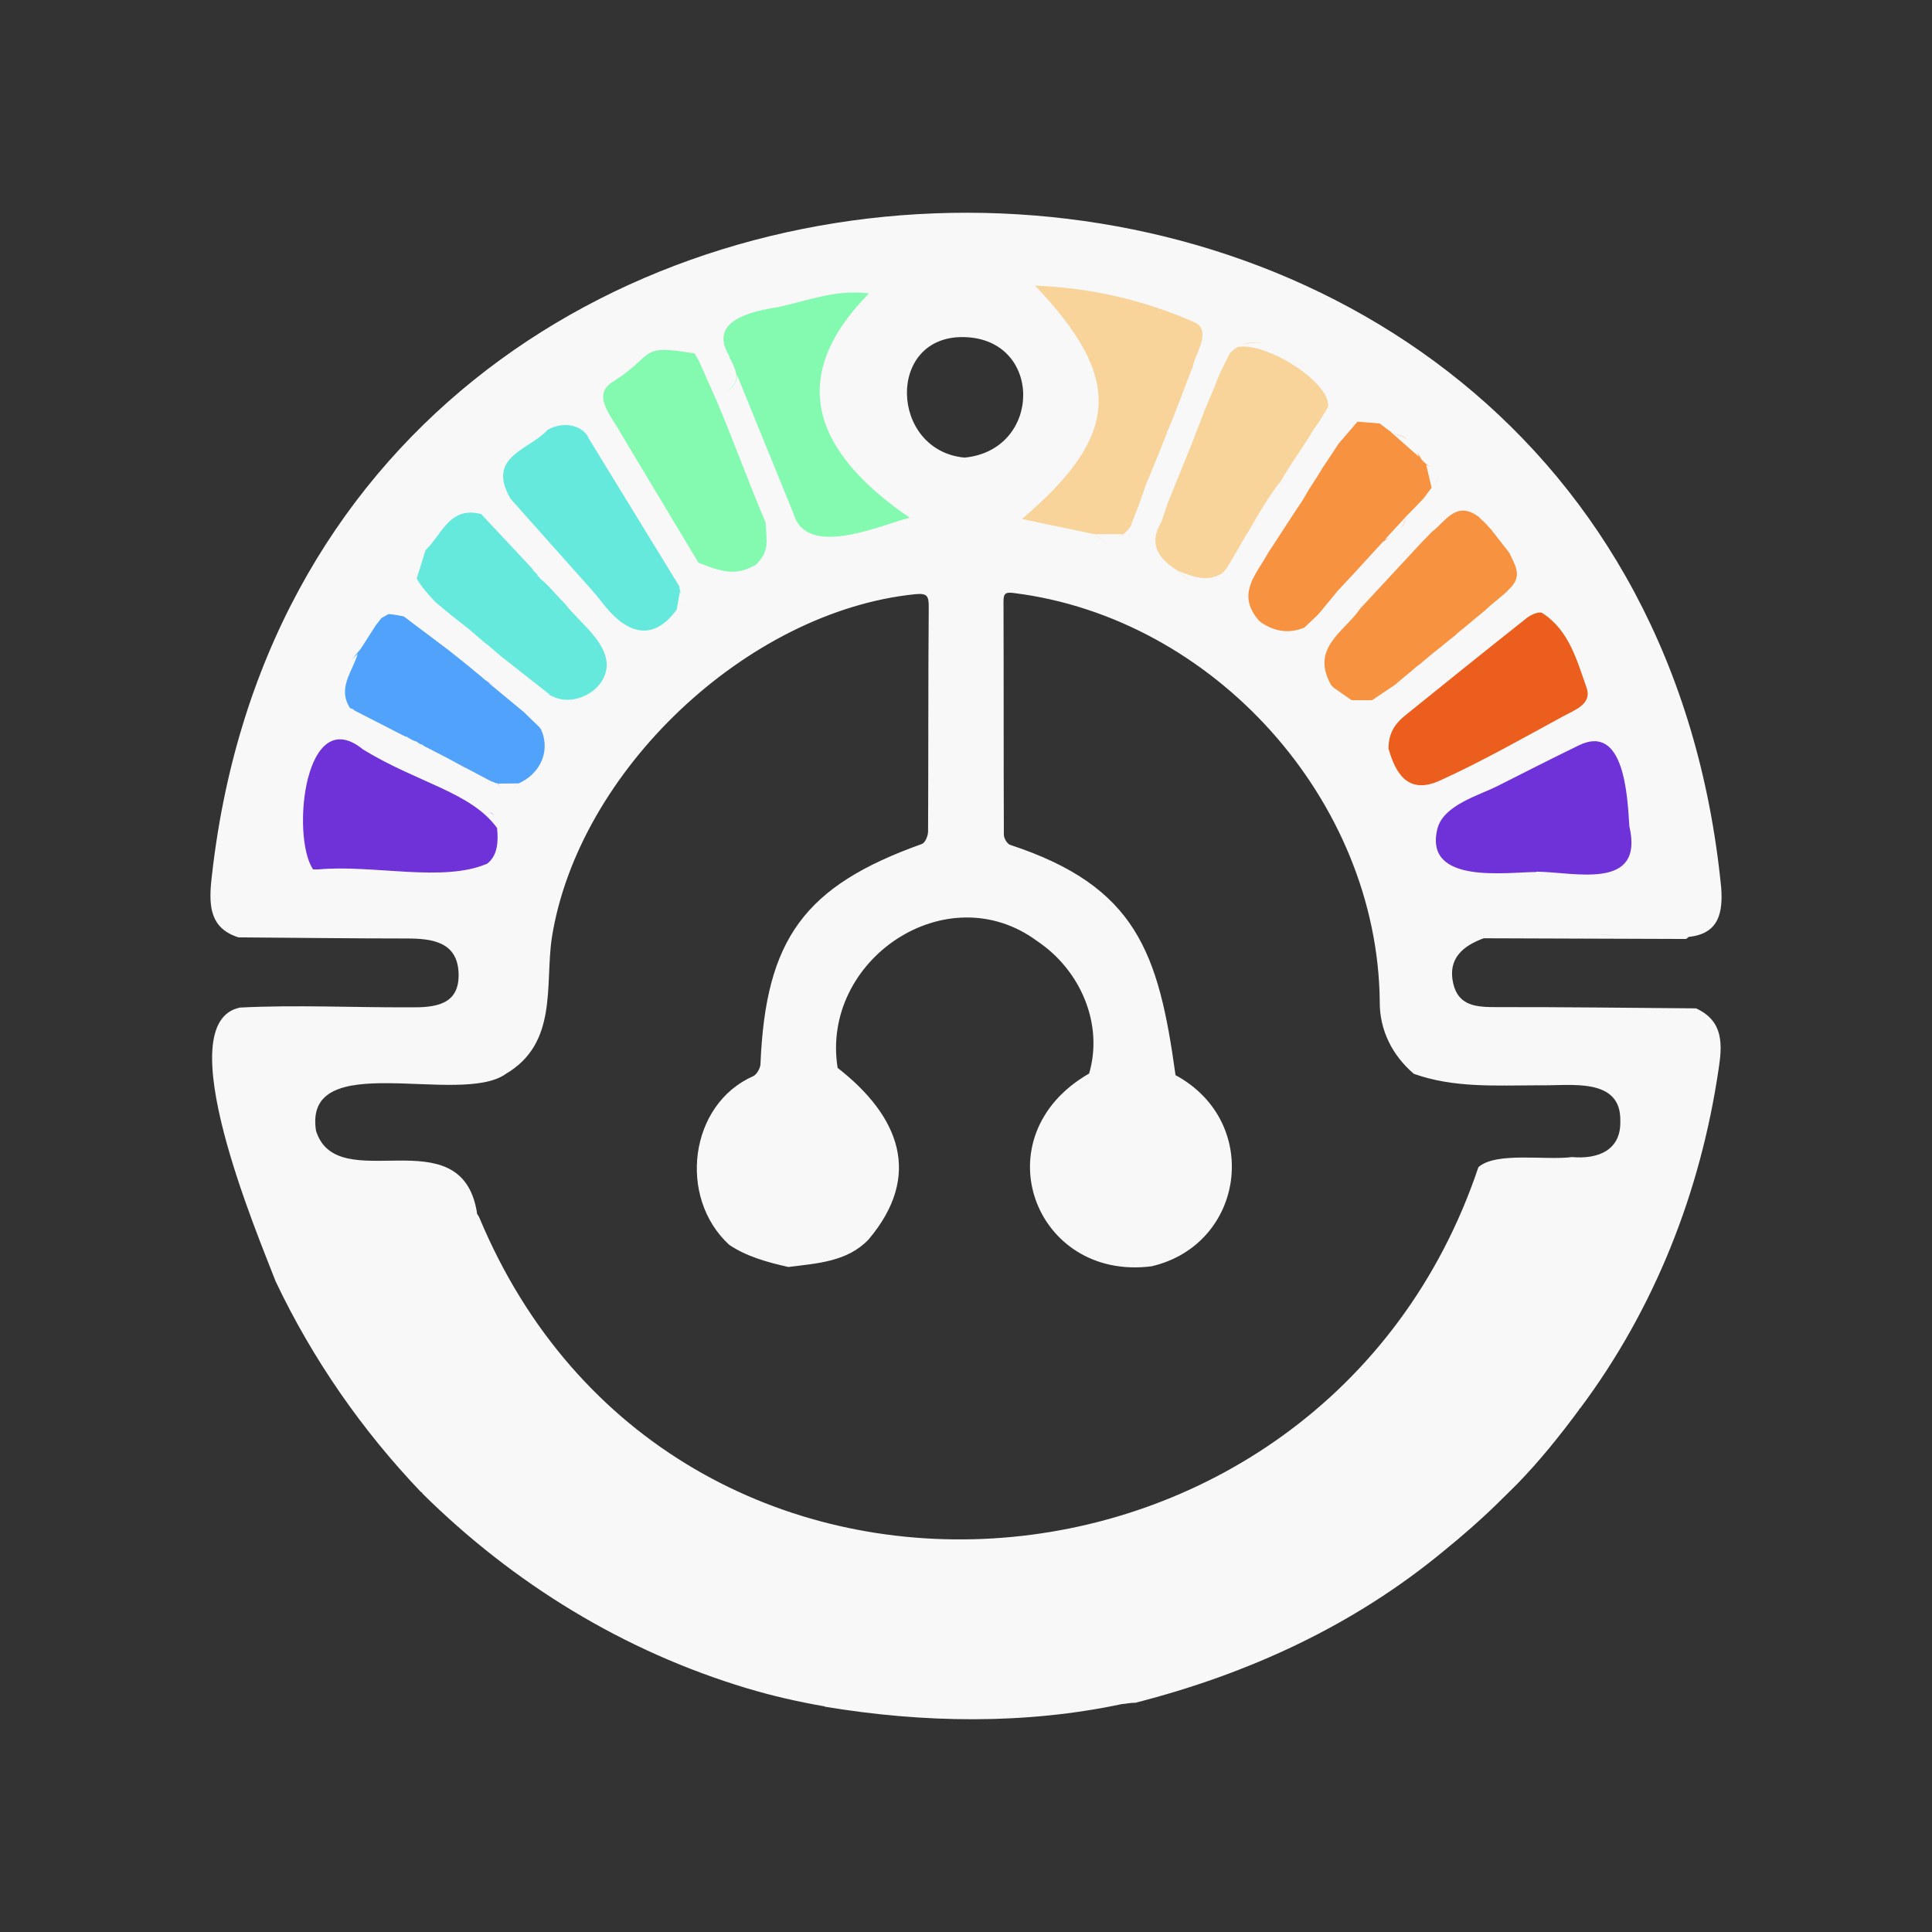 <?xml version="1.0" encoding="utf-8"?>
<!-- Generator: Adobe Illustrator 28.1.0, SVG Export Plug-In . SVG Version: 6.00 Build 0)  -->
<svg version="1.1" id="Layer_1" xmlns="http://www.w3.org/2000/svg" xmlns:xlink="http://www.w3.org/1999/xlink" x="0px" y="0px"
	 viewBox="0 0 1080 1080" style="enable-background:new 0 0 1080 1080;" xml:space="preserve">
<rect x="0" y="0" width="1080" height="1080" fill="#333333" stroke="none"/>
<style type="text/css">
	.st0{fill:#F69240;}
	.st1{fill:#F8D49A;}
	.st2{fill:#50A2FA;}
	.st3{fill:#65E9DD;}
	.st4{fill:#6F32D8;}
	.st5{fill:#83FAAF;}
	.st6{fill:#EB5E1D;}
	.st7{fill:#F8F8F8;}
</style>
<g>
	<g>
		<path class="st0" d="M785.96,386.66c-35.65,42.28-90.59-11.81-48-44.47c21.02-13.92,69.9-97.48,99.49-72.69
			C900,321.88,806.85,365.16,785.96,386.66z"/>
		<path class="st1" d="M689.97,188.43c-17.81,29.8-36.66,73.04-49.87,105.48c-14.58,20.74,31.44,46.51,45.64,30.8
			c7.33-12.49,30.73-39.35,38.22-52.11C732.13,257.33,782,197.69,689.97,188.43z"/>
		<path class="st1" d="M677.41,191.46c-8.99,25.48-28.31,72.03-37.31,97.32c-5.25,34.77-62.04,13.35-84.94,11.29
			c55.03-47.11,63.94-94.64,14.37-146.69C596.01,158.71,698.02,149.2,677.41,191.46z"/>
		<path class="st2" d="M209.43,322.9c20.33-11.83,51.54,30.24,61.87,40.15c30.84,30.8,0.59-6.45,21.22,34.73
			c29.02,20.12,27.37,51.22-13.52,49.74c-17.45-7.58-33.66-16.61-51.42-23.24C175.03,404.63,171.2,369.38,209.43,322.9z"/>
		<path class="st3" d="M395.19,331.33c-16.26,68.75-99.4-16.56-124.86-56.22c-15.12-23.56,25.19-39.14,38.87-44.29
			C343.29,217.99,344.36,269.73,395.19,331.33z"/>
		<path class="st4" d="M287.92,470.33"/>
		<path class="st4" d="M124.95,510.92c0.4,0.55,58.78-106.42,59.01-107.06c2.52-6.75-51.76,19.17-46.62,15.7
			c0.32,0.05,0.56-0.62,0.79-1.11c0.12-0.25,0.35-0.43,0.62-0.48c7.05-1.25,14.17,3.03,20.54,5.05c0.05,0.02,0.1,0.04,0.15,0.06
			c6.11,3.32-2.32-0.62,3.91,2.48c0.4,0.2,18.38-49.15,18.13-17.11l-26.24,14.19c9.43-13.39-54.24,11.58-1.25-4.17
			c112.03-33.31,137.79,64.94,138.5,64.69"/>
		<path class="st4" d="M272.01,490c-2.12,1.37-1.83-1.24-3.8-0.12c-0.13,0.07-0.28,0.12-0.43,0.12
			c-29.33-0.01-67.61,6.65-96.46,3.17c-0.62-0.07-0.94-0.77-0.62-1.3l3.51-5.75c0.17-0.28,0.17-0.63-0.02-0.91"/>
		<path class="st5" d="M395.19,188.43c-7.85-19.11,28.33-25.93,40.79-28.75c128.52-43.4-28.85,63.95,86.21,127.48
			c-17.14,4.56-72.23,37.88-79.45,12.9C430.48,265.87,394.91,220.88,395.19,188.43z"/>
		<path class="st5" d="M346.93,246.15c-4.49-8.85-34.91-34.61-21.24-42.25c13.9-7.45,52.66-18.22,72.68-8.3
			c9.44,30.53,73.31,158.39-7.94,123.03C375.93,294.47,361.43,270.31,346.93,246.15z"/>
		<path class="st1" d="M658.37,319.04c-0.01-0.01-0.02-0.01-0.03-0.02c0,0,0,0-0.01,0C658.33,319.02,658.37,319.04,658.37,319.04z"
			/>
		<path class="st3" d="M295.8,307.58c-21.7-26.24-50.37-53.18-73.81-0.57c-13.37,30.01,73.86,98.43,115.19,90.7
			C380.09,389.69,321.37,324.55,295.8,307.58z"/>
		<path class="st1" d="M578.47,159.6c-0.13-0.16-0.27-0.31-0.4-0.47c0.1,0.18,0.2,0.36,0.29,0.54
			C578.36,159.67,578.47,159.6,578.47,159.6z"/>
		<path class="st0" d="M814.42,261.57c-16.53,37.88-57.98,66.09-85.57,98.04c-72.37,6.08-3.4-85.98,8.8-110.3
			c25.1-50.02,51.18,4.09,63.37-1.27C803.95,246.75,811.62,261.06,814.42,261.57z"/>
		<path class="st4" d="M861.12,494c-49.26,11.49-92.99-14.14-39.72-53.38c62.39-45.96,99.68-44.63,97.2,21.26
			C927.1,498.43,882.22,493.53,861.12,494z"/>
		<path class="st6" d="M763.5,417.43c11.36-31.1,69.88-66.86,97.2-83.89c15.22,11.7,52.97,59.97,25.51,68.62
			C858.75,410.96,784.56,473.71,763.5,417.43z"/>
	</g>
</g>
<g>
	<path class="st7" d="M948.09,563.68c-37.06-0.28-74.13-0.77-111.19-0.7c-11.01,0.02-21.59-0.29-24.55-13.25
		c-3.14-13.76,5.27-20.93,17.06-25.23c26.19-2.98,52.49-2.31,78.78-1.54c-26.3-0.76-52.59-1.44-78.78,1.54
		c37.72,0.13,75.43,0.26,113.15,0.39c0.5-0.39,0.99-0.78,1.49-1.17c17.17-1.77,19.04-14.07,18.12-27.4
		C912.56-6.65,169.89-6.23,117.99,493.72c-1.19,13.53-0.09,25.37,15.29,30.27c31.32,0.23,62.63,0.62,93.95,0.63
		c14.3,0,28.45,1.82,29.12,19.36c0.68,18.07-13.44,19.3-27.49,19.12c-31.51,0.14-63.24-1.45-94.66,0.13
		c-40.78,8.16,10.02,127.34,19.89,153.09c20.55,43.32,48.25,83.23,81.32,117.83c0.44,0,0.66,0.22,0.65,0.66
		c51.04,50.53,112.67,88.26,181.48,108.95l0.02-0.01c14.06,4.26,28.43,7.49,42.89,10.04c0.29-0.11,0.48-0.03,0.58,0.25
		c55.12,9.16,111.93,10.1,166.51-1.53l-0.07,0.08c2.41-0.23,4.82-0.81,7.24-0.73c63.39-16.26,122.13-43.2,172.72-85.16
		c9.89-8,20.32-17.13,29.01-25.63c3.45-3.33,6.82-6.74,10.25-10.09c0.5-0.5,1-1,1.51-1.5l-0.06,0.05
		c12.61-12.97,23.92-27.06,34.66-41.6c-0.03-0.32,0.11-0.5,0.43-0.55c41.66-55.69,67.35-120.97,77.45-189.54
		C962.76,584.42,963.78,570.81,948.09,563.68z M910.83,461.95c8.38,36.19-30.42,25.54-52.07,25.3c0,0.07,0,0.14,0,0.21
		c-16.35,0-62.78,7.21-55.3-23.96c3.22-13.43,23.09-18.75,33.72-24.13c15.11-7.65,30.23-15.32,45.46-22.74
		C908.03,404.28,909.74,445.01,910.83,461.95z M862.11,342.67c15.04,9.66,19.33,26.39,24.79,41.71c3.25,9.12-6.55,12.49-12.83,15.9
		c-22.89,12.41-45.57,25.37-69.24,36.1c-18.14,8.22-24.9-4.77-28.64-17.89c-0.02-9.51,4.35-14.56,9.75-18.91
		c22.54-18.17,45.07-36.35,67.78-54.3C855.95,343.53,860.49,341.63,862.11,342.67z M849.91,316.74c-0.17-2.73-1.45-5.23-4.29-6.81
		C848.46,311.51,849.75,314.01,849.91,316.74z M826.43,288.79c0-0.01-0.01-0.03-0.01-0.04c-0.21-0.81-0.5-1.52-0.84-2.14
		c0.35,0.62,0.63,1.34,0.84,2.14c0.48,0.49,0.95,0.98,1.43,1.47c1.58,1.31,3.06,2.77,4.36,4.4l-0.07-0.07
		c0.51,0.51,1.01,1.02,1.52,1.53c0,0-0.05-0.01-0.06-0.01c0,0,0,0-0.01,0c3.39,4.34,6.78,8.69,10.17,13.03h-0.01
		c2.66,6.01,7.15,11.88,1.45,18.55l0.07-0.03c-0.49,0.52-0.97,1.03-1.46,1.55c-0.48,0.48-0.96,0.96-1.43,1.43
		c-0.5,0.48-1,0.96-1.49,1.45c0-0.02,0.01-0.03,0.01-0.05c-2.9,2.43-5.81,4.86-8.71,7.28c0.01,0,0.02,0,0.03,0
		c-3.14,3.15-6.83,5.66-10.14,8.63c-2.41,1.98-4.81,3.95-7.22,5.93c-0.5,0.48-1.01,0.95-1.51,1.43l0.03-0.04
		c-2.41,1.95-4.9,3.82-7.25,5.85l0.02-0.02c-0.55,0.46-1.1,0.93-1.65,1.39l0.06-0.13c-2.48,1.93-4.92,3.9-7.28,5.98l0.08-0.12
		c-1.06,0.91-2.13,1.82-3.19,2.73l0.18-0.1c-2.06,1.39-3.95,2.98-5.74,4.7c0,0-0.02-0.05-0.03-0.05c-2.36,1.96-4.72,3.93-7.09,5.89
		c-0.52,0.49-1.06,0.96-1.58,1.45l0.02-0.07c0,0,0-0.01,0.01-0.01c-4.35,2.92-8.7,5.84-13.04,8.76c0.02-0.02,0.03-0.04,0.05-0.06
		c-3.79,0-7.57,0-11.36,0c0.01,0.02,0.02,0.03,0.04,0.05c-3.4-2.38-6.8-4.75-10.2-7.13c-0.5-0.5-0.97-1.03-1.46-1.54l0.03-0.03
		c-11.63-20.81,7.72-29.68,16.43-42.65c1.2-2.11,2.47-4.16,3.8-6.15c-1.29,1.96-2.53,3.97-3.69,6.04
		c10.92-11.76,21.84-23.52,32.76-35.29c-4.87,3.34-9.42,6.99-13.63,10.94c4.2-3.96,8.75-7.61,13.63-10.94h-0.03
		c2.32-2.55,4.85-4.9,7.17-7.45C808.16,291.56,813.85,279.61,826.43,288.79z M747.83,330.33c0.87,0.12,1.65,0.16,2.34,0.12
		C749.48,330.49,748.7,330.45,747.83,330.33z M783.16,295.32c1.35-1.8,2.32-3.94,2.8-6.54
		C785.62,291.58,784.59,293.64,783.16,295.32z M814.42,283.58c-4.12,1.22-8.34,3.95-11.05,7.17
		C806.08,287.53,810.3,284.79,814.42,283.58z M803.67,266.39c0.26,1.7-0.6,3.68-3.38,6.21
		C802.94,270.17,803.86,268.15,803.67,266.39z M752.48,238.21c-0.52,0.46-0.97,0.97-1.38,1.52
		C751.51,239.17,751.96,238.67,752.48,238.21z M748.24,248.07c3.54-4.12,7.07-8.24,10.61-12.36c4.14,0.34,8.28,0.68,12.42,1.02
		c1.91,1.45,3.82,2.89,5.73,4.33l-0.09-0.14c0.55,0.49,1.08,0.98,1.62,1.47c3.75,0.56,6.33,1.7,8.34,3.31
		c-2.3-1.64-5.1-2.72-8.34-3.31c-0.01,0-0.02,0-0.03,0s-0.01,0-0.02,0c4.89,4.3,9.77,8.6,14.66,12.9c-0.23-0.87-0.5-1.69-0.81-2.46
		c0.71,1.24,1.44,2.55,2.25,3.94l-0.01-0.01c1.29,1.6,3.08,2.95,4.74,4.27c-0.66-0.44-1.35-0.87-2.08-1.29
		c1.02,4.29,2.03,8.58,3.05,12.87c-1.44,1.93-2.89,3.87-4.33,5.8l0.05-0.04c-0.47,0.52-0.95,1.03-1.42,1.55
		c-0.47,0.49-0.95,0.98-1.42,1.46l-0.02,0.02c-2.38,2.4-4.74,4.83-7.08,7.27l-0.12,0.12c-3.94,4.28-7.88,8.56-11.81,12.84
		c0.73-0.29,1.45-0.6,2.13-0.93c-1.16,0.76-2.33,1.54-3.43,2.42c-5.53,6.03-11.06,12.07-16.59,18.1c-0.92,1.03-1.89,2.02-2.83,3.03
		l-0.11,0.11c-1.83,1.98-3.66,3.95-5.5,5.92v-0.01l-0.01,0.02c-3.28,3.97-6.55,7.94-9.83,11.9c-0.45,0.56-0.95,1.08-1.42,1.62
		c-2.46,2.34-4.92,4.68-7.39,7.01l0.01-0.02c-8.65,3.61-16.7,2.22-24.3-2.92l0.04,0.09c-0.52-0.5-1.04-1-1.56-1.5l0.05,0.01
		c-12.48-14.64-0.85-25.69,5.59-37.52c0.47-1.66,1.03-3.26,1.64-4.82c-0.6,1.53-1.14,3.11-1.59,4.74
		c5.34-8.19,10.67-16.37,16.01-24.56l-0.01,0.01c-2.78,2.39-5.28,4.96-7.46,7.74c2.18-2.78,4.67-5.35,7.46-7.74
		c0.98-1.45,1.95-2.9,2.93-4.34l-0.02,0.02c1.1-1.85,2.2-3.69,3.3-5.54l-0.09,0.04c1.32-2.06,2.65-4.13,3.97-6.19
		c0.59-0.93,1.17-1.86,1.76-2.79l-0.1,0.15c0.93-1.52,1.85-3.04,2.78-4.54c0.98-1.44,1.96-2.88,2.94-4.33l-0.03,0.03
		c0.97-1.46,1.95-2.93,2.92-4.39l-0.03,0.03C746.32,251.01,747.28,249.54,748.24,248.07z M736.99,369.56
		c0.1-0.75,0.26-1.49,0.45-2.21C737.25,368.07,737.09,368.81,736.99,369.56z M734.54,349.49c-0.25,0.21-0.51,0.41-0.81,0.57
		C734.02,349.9,734.29,349.7,734.54,349.49z M740.32,211.73c-2.3-1.6-5.03-2.89-7.45-4.11
		C735.29,208.83,738.03,210.12,740.32,211.73z M732.83,207.59c-3.92-1.99-7.64-4.72-11.4-7.37
		C725.45,202.96,729.28,205.74,732.83,207.59z M706.95,192.46c-3.89-1.06-8.07-1.16-12.72,0.32
		C698.48,190.98,702.75,191.16,706.95,192.46z M673.1,230.14c2.07-4.91,4.13-9.82,6.19-14.73c-2.21,1.17-3.71,2.65-4.7,4.33
		c0.96-1.69,2.44-3.16,4.7-4.33c0.63-2.17,1.7-4.25,2.49-6.38l-0.06,0.07c1.94-3.9,3.89-7.8,5.83-11.7c1.43-1.41,2.86-2.53,4.3-3.41
		c16.59-3,52.79,20.58,50.48,33.64c1.54-2.24,2.42-4.22,2.8-5.97c-0.38,1.77-1.27,3.76-2.83,6.02c-1.45,2.4-2.9,4.8-4.34,7.19
		c-1.19,1.71-2.39,3.42-3.58,5.13c-0.88,1.53-1.86,3-2.77,4.51l0.37,0.08h-0.38c-0.38,0.59-0.76,1.19-1.14,1.78l0.05-0.08
		c-0.96,1.45-1.92,2.9-2.88,4.34c-0.01,0.7-0.02,1.4-0.05,2.08c0.02-0.65,0.02-1.32,0.01-2c-2.07,3.14-4.15,6.27-6.22,9.41
		c2.18-0.21,3.6-0.91,4.53-1.94c-0.92,1.03-2.34,1.74-4.53,1.94c-0.76,1.24-1.53,2.47-2.3,3.7c-0.87,1.49-1.81,2.94-2.7,4.42
		c-0.46,1.94-1.02,3.82-1.68,5.63c0.61-1.73,1.13-3.53,1.54-5.39c-6.66,8.57-12.2,17.85-17.57,27.28c0.02-0.01,0.03-0.03,0.05-0.04
		c3.16-2.58,5.99-5.37,8.44-8.41c-2.43,3.05-5.25,5.84-8.44,8.41c-0.93,1.49-1.87,2.99-2.8,4.48l0.02-0.03
		c-1.95,3.39-3.91,6.78-5.86,10.17c0,0,0,0,0.01,0c-1.45,2.42-2.89,4.84-4.34,7.26c0,0,0,0,0.01,0c-2.31,2.89-4.91,5.02-7.64,6.34
		c1.59-0.82,3.2-1.95,4.82-3.39c-8.55,5.24-16.54,1.54-24.58-1.51c2.67,2.7,5.38,4.61,8.15,5.67c-2.85-0.99-5.62-2.86-8.15-5.67
		c-0.01,0-0.02-0.01-0.03-0.01c-10.52-6.65-16.69-14.74-9.04-27.4c1.13-3.35,2.26-6.69,3.4-10.04c0.01-0.06,0.03-0.12,0.04-0.18
		c5-12.37,10.01-24.75,15.01-37.12c-0.27-0.8-0.45-1.56-0.55-2.29c0.1,0.68,0.28,1.39,0.52,2.13c1.76-4.51,3.53-9.02,5.29-13.53
		c-1.39,1.07-2.62,2.21-3.6,3.45c0.97-1.24,2.2-2.38,3.6-3.45c-0.05-1.04-0.08-2.07-0.07-3.08
		C672.94,228.38,673,229.25,673.1,230.14z M654.09,275.11c1.42-6.11,3.13-12.12,5.65-17.79C657.22,262.99,655.52,269,654.09,275.11z
		 M667.68,180.16c9.86,4.45,0.77,17.23-0.86,24.35c0.08,1.09,0.11,2.15,0.08,3.19c-0.01-0.89-0.07-1.79-0.19-2.73
		c-1.95,5.11-3.9,10.23-5.85,15.34c0.02-0.01,0.04-0.03,0.06-0.04c1.79-1.42,3.14-3,4.11-4.73c-0.93,1.73-2.26,3.32-4.11,4.73
		c-0.96,2.43-1.91,4.86-2.86,7.29l0.05-0.05c-0.96,2.45-1.92,4.91-2.88,7.36l0.04-0.06c-0.6,1.42-1.2,2.84-1.8,4.25l0.09-0.11
		c-0.25,1.04-1.36,1.88-1.19,2.93c-0.98,2.49-1.96,4.99-2.93,7.48l0.04-0.04c-1.98,4.83-3.95,9.66-5.93,14.48
		c0.01-0.01,0.02-0.01,0.04-0.02c-1.17,2.75-2.34,5.5-3.51,8.26l0.05,0.22c-0.87,2.47-1.74,4.93-2.61,7.4l0.11-0.08
		c-1.89,4.92-3.78,9.83-5.68,14.74c-1.75,2.48-3.97,4.64-6.41,6.06c0.75-0.5,1.5-1.08,2.25-1.78c-5.3,0.01-10.6,0.02-15.91,0.03
		c1.92,1.72,3.85,2.83,5.77,3.33c-1.97-0.4-3.93-1.44-5.77-3.33c-13.53-2.85-27.06-5.66-40.59-8.5v0
		c55.18-47.05,56.48-78.75,7.32-130.45v0C609.59,160.87,639.37,167.63,667.68,180.16z M538.9,188.44
		c44.32,0.97,43.8,63.19,0.28,67.37C497.35,251.83,495.26,187.49,538.9,188.44z M435.51,171.58c18.3-4.15,31.65-9.71,50.26-7.59
		c-45.83,46.56-31.92,87.97,22.71,125.39c-17.13,4.56-57.65,22.78-64.87-2.2c-10.55-25.89-21.1-51.79-31.66-77.68
		c0.07,4.59-2.38,7.04-5.29,9.12c5.95-4.8,6.94-8.39,0.91-19.19l0.11-0.43C395.34,178.81,421.11,173.87,435.51,171.58z
		 M343.32,212.98c23.46-15.2,13.41-20.72,45.03-15.39c0.08,0,0.16-0.01,0.23-0.01c-0.07,0-0.14,0.01-0.23,0.01
		c0.79,1.41,1.58,2.81,2.37,4.22c3.18,7.17,6.37,14.33,9.55,21.5c10,23.44,17.73,45.37,27.73,68.81c0.63,11.84,2.08,15.79-5.48,23.6
		c-10.66,5.88-17.32,4.73-32.08-1.17c-14.5-24.16-29-48.32-43.5-72.48C342.46,233.22,329.65,220.62,343.32,212.98z M388.84,197.56
		C389.01,197.55,389.05,197.55,388.84,197.56L388.84,197.56z M382.89,337.17c-0.06,0.98-0.65,1.86-2.14,2.64
		C382.15,339.06,382.77,338.16,382.89,337.17z M306.1,240.3c9.98-5.65,20.55-1.65,23.02,4.82c16.89,27.57,39.91,65.13,50.67,82.7
		c-0.09,1.55,0.54,3.05,1.26,4.47c-0.32-0.51-0.66-1.03-0.98-1.54c-0.6,3.35-1.21,6.69-1.81,10.04
		c-14.74,20.12-30.03,11.41-41.91-4.32l0.01,0.02c-1.61-2.06-3.31-4.04-4.97-6.05c-15.31-17.19-30.62-34.37-45.93-51.56v-0.02
		C271.32,254.96,296.51,251.32,306.1,240.3z M232.98,323.35c1.63-5.26,3.25-10.52,4.88-15.78c9.15-8.61,13.38-24.86,31.16-20.18
		c9.62,10.28,19.24,20.56,28.86,30.84l-0.16,0.25c0.97,1,1.95,2,2.93,3.01l-0.39,0.06c0.29,0.4,2.22,1.87,1.34,1.58
		c5.35,4.28,9.59,9.83,14.47,14.63c7.44,9.99,25.12,22.15,22.89,36.35c-2.13,13.07-18.91,20.93-30.09,15.13
		c-1.16-0.5-2.4-0.89-3.65-1.23c0.83,0.18,1.66,0.36,2.47,0.55c-5.45-4.28-10.9-8.55-16.35-12.83c-3.76-3.05-7.65-5.96-11.42-9
		l0.04,0.05c-2.49-2.15-4.98-4.29-7.47-6.44c-0.4-0.25-0.79-0.5-1.19-0.75c-2.92-2.53-5.85-5.06-8.77-7.59
		c-1.05-0.82-2.07-1.66-3.12-2.47c-2.4-1.89-4.8-3.78-7.2-5.67l-0.14-0.11c-2.86-2.36-5.72-4.73-8.58-7.09
		c-3.4-3.64-8.22-8.74-10.85-13.83C232.75,323.01,232.85,323.18,232.98,323.35z M196.65,368.79c1.56-2,3.27-4.02,5.01-6.08
		c2.81-4.39,5.61-8.78,8.42-13.17c1.05-1.36,2.12-2.7,3.18-4.06c1.33-0.74,2.67-1.48,4-2.22c2.7,0.25,5.6,0.68,8.52,1.36
		c8.17,6.16,16.34,12.31,24.51,18.47l0.03-0.01c3.04,2.32,5.93,4.82,8.96,7.14c3.42,2.8,6.84,5.61,10.25,8.42c0,0,0-0.01-0.01-0.01
		c1.94,1.96,4.31,3.28,6.78,4.42c-1.22-0.51-2.43-1.04-3.58-1.64c6.59,5.46,13.18,10.92,19.77,16.37c0-0.01-0.01-0.03-0.01-0.04
		c2.96,2.85,5.92,5.71,8.87,8.56c0-0.02-0.01-0.05-0.01-0.07c0.47,0.67,0.95,1.35,1.42,2.02c-0.19,0.35-0.11,0.61,0.25,0.79
		c4.44,11.82-1.51,23.72-13.09,28.89c-3.88,0.04-7.76,0.07-11.64,0.11c0.66,0.99,1.32,1.69,1.98,2.21
		c-0.78-0.56-1.57-1.38-2.36-2.52l-0.48,0.11c-1.14-0.46-2.27-0.93-3.41-1.38c-1.9-1.03-3.82-2.04-5.75-3.04
		c-2.84-1.5-5.67-3-8.51-4.5l0.02,0.09c-3.46-1.88-6.91-3.76-10.37-5.64c0,0.01,0,0.02,0,0.03c-3.84-1.98-7.69-3.96-11.53-5.94
		c0.01,0.03,0.02,0.05,0.02,0.09c-0.68-0.46-1.44-0.87-2.06-1.43h-0.59c-0.73-0.5-1.64-0.82-2.21-1.51
		c-2.03-0.47-4.1-1.78-5.89-2.89c-0.24-0.02-0.47-0.05-0.71-0.07c-9.29-4.76-18.58-9.51-27.87-14.27c-0.87-0.62-1.69-1.42-2.82-1.46
		l0.01,0c-7.39-11.35,1.38-20.47,4.2-30.41C198.76,366.59,197.65,367.68,196.65,368.79z M289.93,437.93c-1.36,1.04-2.69,2-4.02,2.62
		C287.25,439.89,288.59,438.88,289.93,437.93z M276.02,455.82c-0.65-0.99-1.73-1.59-3.3-1.77
		C274.66,454.22,275.57,454.88,276.02,455.82z M169.39,444.93c0.8,4.65-0.84,9.62-2.49,14.59
		C168.54,454.56,170.19,449.58,169.39,444.93z M177.99,486H175c-6.25-9.24-7.43-33.01-2.85-50.87c-0.74,1.54-1.48,3.08-2.03,4.59
		c0.54-1.56,1.3-3.15,2.07-4.73c4.52-17.5,14.58-29.26,30.81-15.99c30.86,18.82,60.23,23.75,74.87,43.87
		c0.76,7.55,0.35,15.38-5.52,19.92C247.78,493.46,208.54,483.19,177.99,486z M878.75,646.8c-14.38,1.99-42.4-3.15-52.31,5.65
		c-86.89,258.64-451.29,285.46-558.54,28.07l-0.01,0.06c-0.3-1.05-1.5-1.86-1.3-2.95c-8.96-54.12-78.19-7.63-89.95-45.59
		c-7.2-46.67,80.11-13.55,105.98-31.61h-0.06c29.48-17.16,22.01-49.7,25.9-76.1c14.64-93.2,109.1-182.62,203.15-192.17
		c6.75-0.68,7.61,1.05,7.56,7.25c-0.33,41.79-0.15,83.59-0.37,125.39c-0.01,2.4-1.62,6.33-3.41,6.97
		c-65.68,23.46-87.4,53.04-90.28,123.06c-0.1,2.39-2.12,5.89-4.18,6.83c-35.6,15.72-42.19,67.71-13.28,94.22l-0.02-0.02
		c9.71,6.6,21.72,9.84,33.06,12.4c16.03-2.03,32.99-2.89,44.83-15.37c30.26-35.75,17.43-68.85-17.28-95.94
		c-9.63-60.45,61.05-108.28,111.61-70.83c24.2,16.22,37.09,46.33,28.98,73.99c-60.96,35.02-30.76,116.25,34.94,107.75
		c52.08-12.17,61.76-80.65,13.36-106.84c-9.44-68.49-21.85-105.5-92.45-128.74c-1.67-0.58-3.5-3.67-3.51-5.6
		c-0.18-43.48-0.05-86.96-0.2-130.44c-0.02-4.79,1.37-5.28,5.77-4.73c111.88,13.93,203.4,115.89,204.55,228.31
		c-0.15,16.1,7.04,30.17,19.07,40.46c22.54,8.01,45.99,6.45,69.53,6.42c17.45,0.42,46.58-4.99,45.88,20.17
		C906.11,642.91,893.48,648.13,878.75,646.8z"/>
	<path class="st7" d="M387.86,197.62C387.65,197.63,387.69,197.63,387.86,197.62L387.86,197.62z"/>
	<polygon class="st7" points="658.35,319.04 658.35,319.04 658.35,319.04 	"/>
	<path class="st7" d="M172.19,434.99c-0.01,0.05-0.02,0.09-0.04,0.14c0.35-0.74,0.71-1.47,1.04-2.21
		C172.86,433.6,172.53,434.29,172.19,434.99z"/>
	<path class="st7" d="M388.11,197.6c-0.09,0.01-0.18,0.01-0.24,0.01C387.92,197.61,388,197.61,388.11,197.6z"/>
	<path class="st7" d="M388.35,197.59c-0.1,0.01-0.17,0.01-0.24,0.01C388.18,197.6,388.27,197.59,388.35,197.59z"/>
</g>
</svg>
